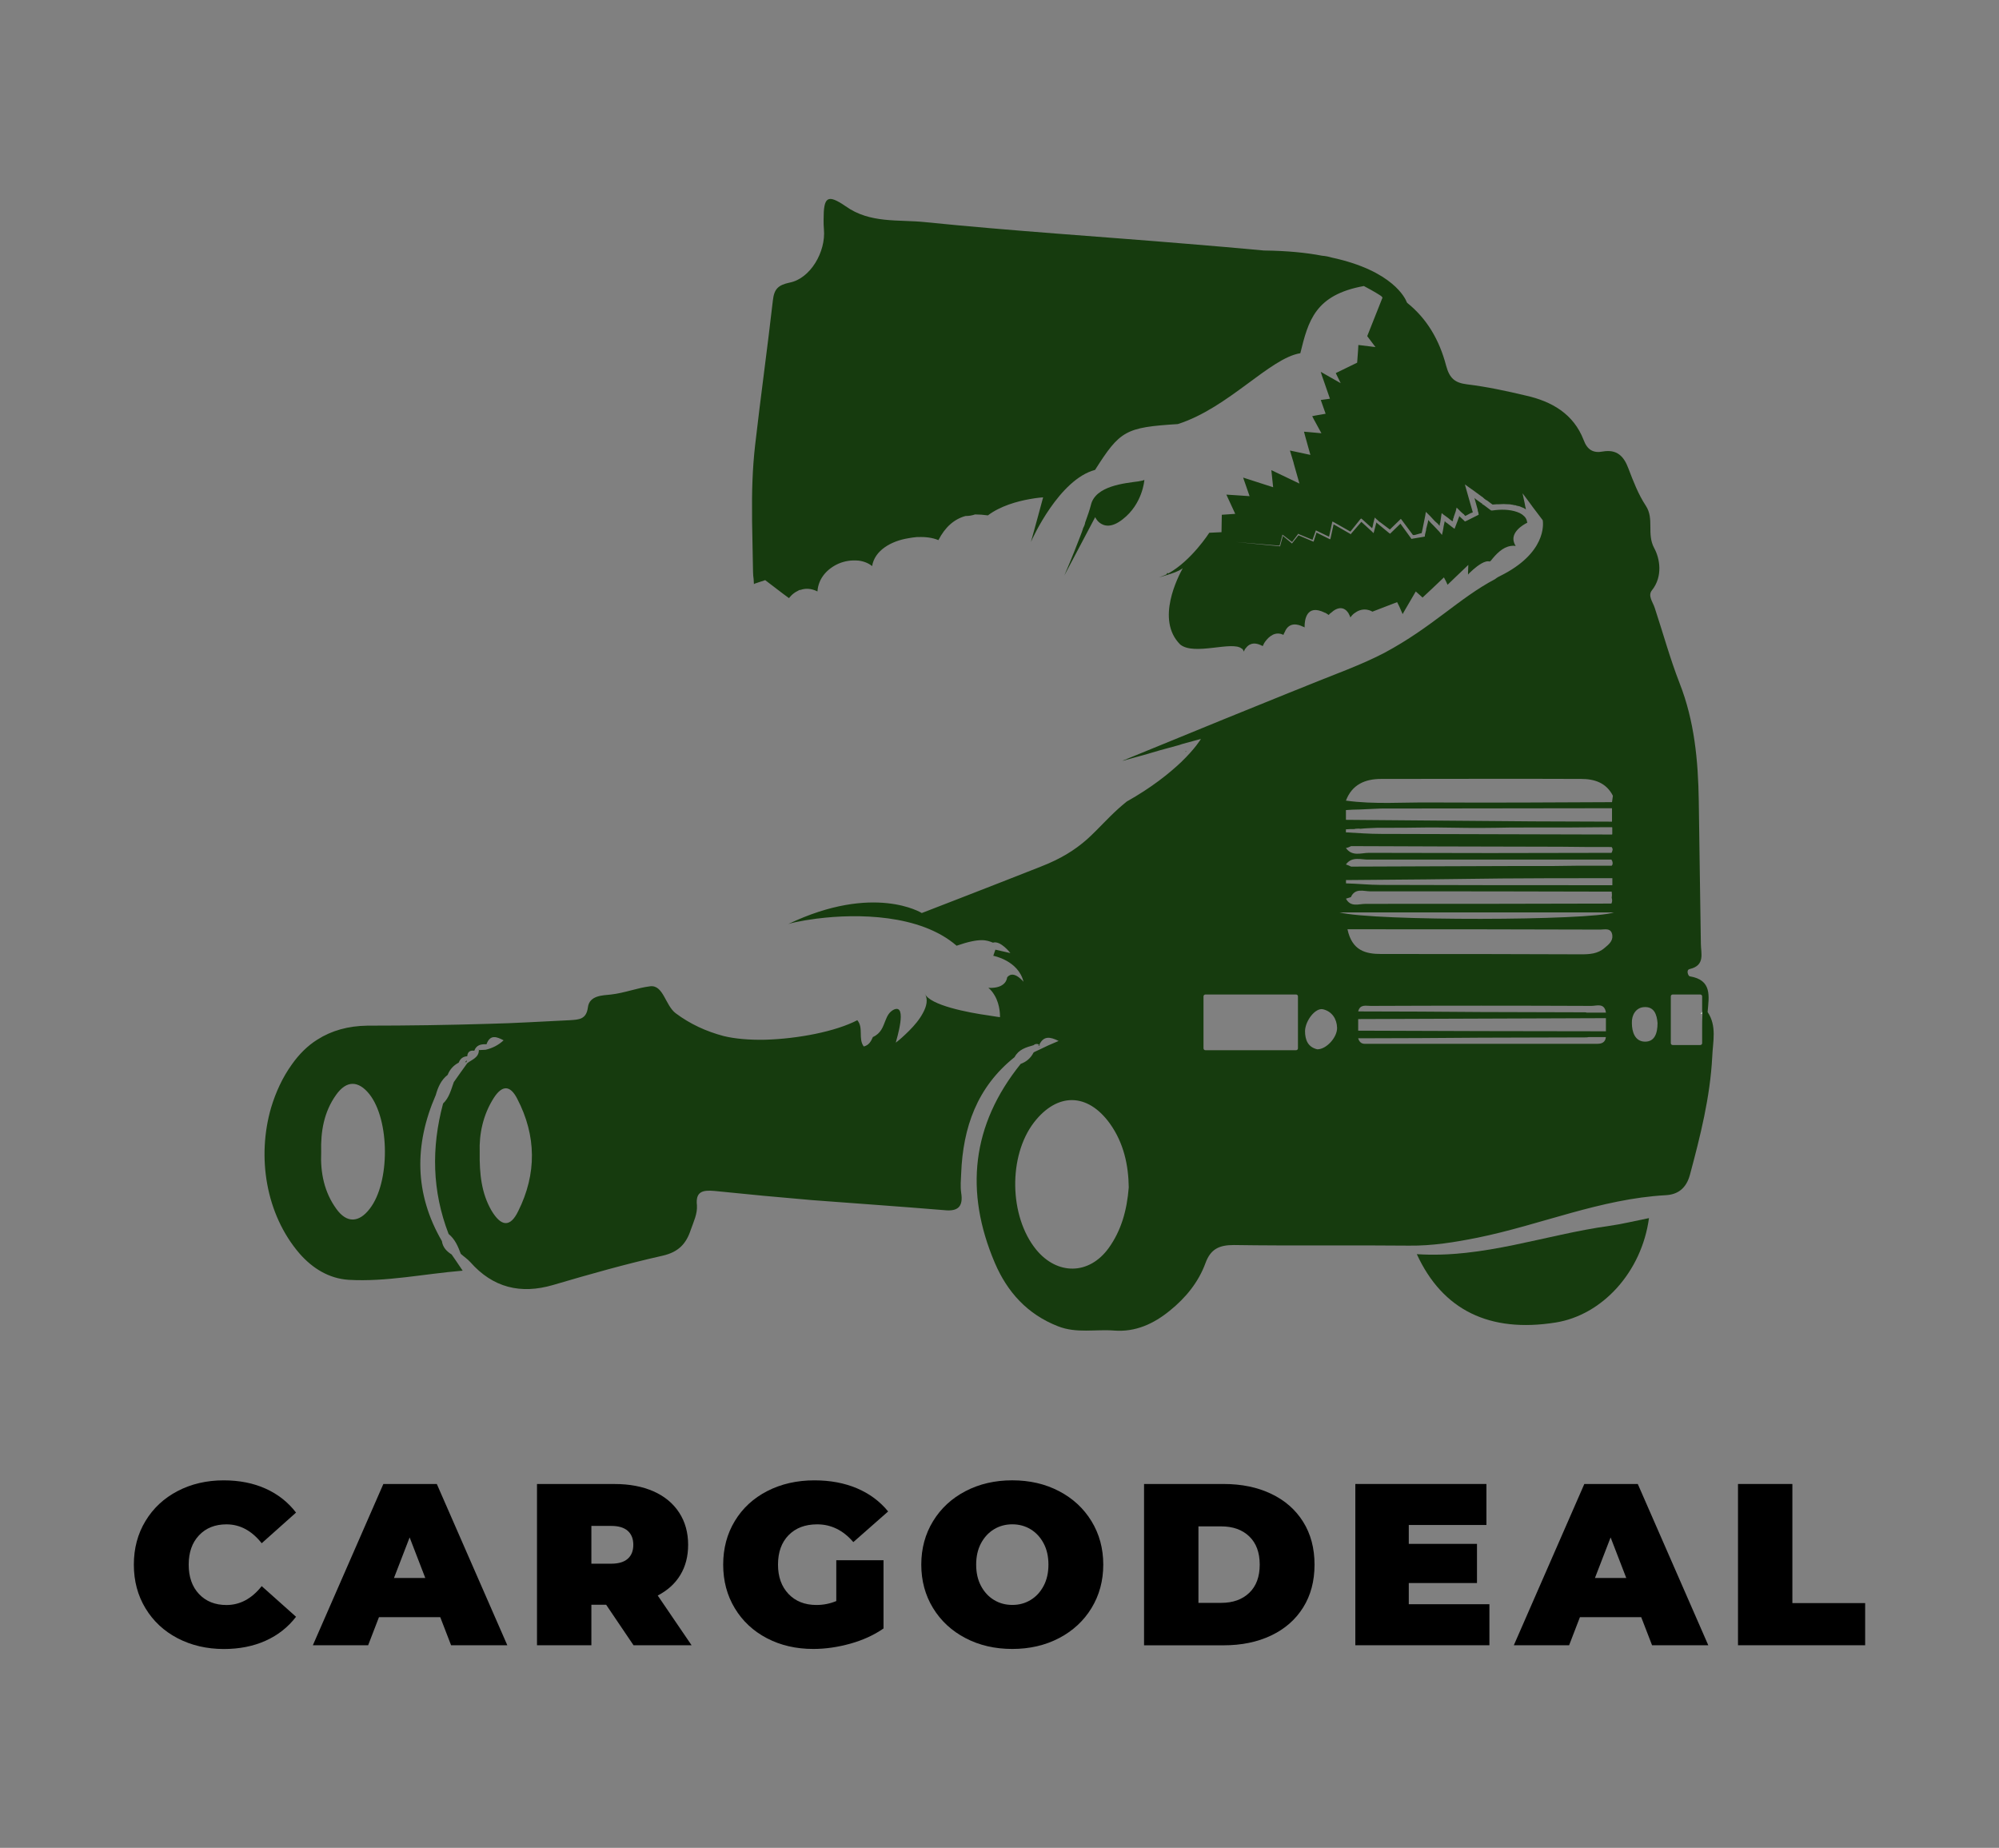 <?xml version="1.0" encoding="utf-8"?>
<!-- Generator: Adobe Illustrator 24.0.1, SVG Export Plug-In . SVG Version: 6.00 Build 0)  -->
<svg version="1.1" id="Слой_1" xmlns="http://www.w3.org/2000/svg" xmlns:xlink="http://www.w3.org/1999/xlink" x="0px" y="0px"
	 viewBox="0 0 687 635" style="enable-background:new 0 0 687 635;" xml:space="preserve">
<rect x="0" y="0" width="687" height="635" fill="#808080" stroke="none"/>
<style type="text/css">
	.st0{fill:#163B0E;}
	.st1{fill:#FFFFFF;}
</style>
<g>
	<g>
		<g>
			<path d="M61.04,562.98c-4.7-2.45-8.38-5.89-11.04-10.29c-2.67-4.41-4-9.41-4-15c0-5.59,1.33-10.6,4-15
				c2.66-4.41,6.35-7.84,11.04-10.29c4.7-2.45,9.98-3.68,15.84-3.68c5.38,0,10.19,0.95,14.41,2.85c4.22,1.9,7.71,4.65,10.45,8.23
				l-11.8,10.53c-3.43-4.33-7.47-6.49-12.11-6.49c-3.91,0-7.05,1.25-9.42,3.76c-2.38,2.51-3.56,5.87-3.56,10.1
				c0,4.22,1.19,7.59,3.56,10.1c2.38,2.51,5.51,3.76,9.42,3.76c4.64,0,8.68-2.16,12.11-6.49l11.8,10.53
				c-2.75,3.59-6.23,6.33-10.45,8.23c-4.22,1.9-9.03,2.85-14.41,2.85C71.02,566.66,65.74,565.43,61.04,562.98z"/>
			<path d="M151.3,555.73h-21.06l-3.72,9.66h-19l24.23-55.42h18.37l24.23,55.42h-19.32L151.3,555.73z M146.16,542.27l-5.38-13.94
				l-5.38,13.94H146.16z"/>
			<path d="M208.31,551.46h-5.07v13.94h-18.69v-55.42h26.68c5.12,0,9.58,0.85,13.38,2.53c3.8,1.69,6.73,4.12,8.79,7.28
				s3.09,6.86,3.09,11.09c0,3.96-0.9,7.42-2.69,10.37c-1.79,2.96-4.38,5.3-7.76,7.05l11.64,17.1h-19.95L208.31,551.46z
				 M215.75,526.08c-1.27-1.13-3.17-1.7-5.7-1.7h-6.81v12.98h6.81c2.53,0,4.43-0.57,5.7-1.7c1.27-1.13,1.9-2.73,1.9-4.79
				C217.65,528.81,217.02,527.22,215.75,526.08z"/>
			<path d="M287.41,536.18h16.23v23.44c-3.27,2.27-7.07,4.01-11.4,5.22c-4.33,1.21-8.58,1.82-12.75,1.82
				c-5.91,0-11.22-1.23-15.91-3.68c-4.7-2.45-8.38-5.89-11.04-10.29c-2.67-4.41-4-9.41-4-15c0-5.59,1.33-10.6,4-15
				c2.66-4.41,6.39-7.84,11.16-10.29c4.78-2.45,10.17-3.68,16.19-3.68c5.44,0,10.31,0.91,14.61,2.73c4.3,1.82,7.88,4.47,10.73,7.96
				l-11.96,10.53c-3.48-4.06-7.63-6.1-12.43-6.1c-4.12,0-7.39,1.24-9.82,3.72c-2.43,2.48-3.64,5.86-3.64,10.13
				c0,4.17,1.2,7.52,3.6,10.06c2.4,2.53,5.61,3.8,9.62,3.8c2.38,0,4.64-0.45,6.81-1.35V536.18z"/>
			<path d="M331.82,562.94c-4.75-2.48-8.47-5.93-11.16-10.33c-2.69-4.41-4.04-9.38-4.04-14.93c0-5.54,1.35-10.52,4.04-14.92
				c2.69-4.41,6.41-7.85,11.16-10.33c4.75-2.48,10.11-3.72,16.07-3.72c5.96,0,11.32,1.24,16.07,3.72
				c4.75,2.48,8.47,5.93,11.16,10.33c2.69,4.41,4.04,9.38,4.04,14.92c0,5.54-1.35,10.52-4.04,14.93s-6.41,7.85-11.16,10.33
				c-4.75,2.48-10.11,3.72-16.07,3.72C341.93,566.66,336.57,565.42,331.82,562.94z M354.19,549.83c1.87-1.13,3.36-2.74,4.47-4.83
				c1.11-2.09,1.66-4.53,1.66-7.32c0-2.8-0.55-5.24-1.66-7.32c-1.11-2.08-2.6-3.69-4.47-4.83c-1.87-1.13-3.97-1.7-6.29-1.7
				c-2.32,0-4.42,0.57-6.29,1.7c-1.87,1.14-3.36,2.75-4.47,4.83c-1.11,2.09-1.66,4.53-1.66,7.32c0,2.8,0.55,5.24,1.66,7.32
				c1.11,2.09,2.6,3.7,4.47,4.83c1.87,1.14,3.97,1.7,6.29,1.7C350.22,551.54,352.32,550.97,354.19,549.83z"/>
			<path d="M393.18,509.97h27.32c6.18,0,11.63,1.12,16.35,3.37c4.72,2.24,8.39,5.45,11,9.62c2.61,4.17,3.92,9.08,3.92,14.73
				c0,5.65-1.31,10.56-3.92,14.73c-2.61,4.17-6.28,7.38-11,9.62c-4.72,2.25-10.17,3.37-16.35,3.37h-27.32V509.97z M419.71,550.82
				c4.01,0,7.22-1.15,9.62-3.44c2.4-2.3,3.6-5.53,3.6-9.7c0-4.17-1.2-7.4-3.6-9.7c-2.4-2.3-5.61-3.44-9.62-3.44h-7.84v26.29H419.71z
				"/>
			<path d="M511.87,551.3v14.09h-46.08v-55.42h45.05v14.09h-26.68v6.49h23.44v13.46h-23.44v7.28H511.87z"/>
			<path d="M564.04,555.73h-21.06l-3.72,9.66h-19l24.23-55.42h18.37l24.23,55.42h-19.32L564.04,555.73z M558.9,542.27l-5.38-13.94
				l-5.38,13.94H558.9z"/>
			<path d="M597.3,509.97h18.69v40.93H641v14.49h-43.7V509.97z"/>
		</g>
	</g>
	<g>
		<path class="st0" d="M393.29,164.91c-0.31,0.21-1.05,0.32-2.1,0.52c-4.51,0.63-14.7,1.47-16.27,8.08
			c-0.42,1.68-1.15,3.78-1.99,6.09c0,0.21-0.11,0.52-0.21,0.84c-0.11,0.31-0.32,0.73-0.53,1.15v0.11c-0.42,1.36-1.05,2.83-1.57,4.2
			c-1.99,5.25-4.09,10.08-4.83,11.86l9.55-18.06l1.05-1.99c0,0,0.42,1.05,1.47,1.89c1.47,1.15,3.99,1.99,7.98-1.15
			C392.76,173.1,393.29,164.91,393.29,164.91z"/>
		<path class="st0" d="M486.92,430.99c8.85,19.26,25.01,27.11,47.71,23.49c16.03-2.55,29.57-17.35,32.08-35.88
			c-5.13,1.02-9.35,2.08-13.63,2.67C531.04,424.32,509.78,432.49,486.92,430.99z"/>
		<path class="st0" d="M586.86,347.79c0.43-5.37,1.67-11.03-6.19-12.29c-0.43-0.1-1.38-2.2,0.1-2.51c5.35-1.26,3.77-5.46,3.77-8.71
			c-0.21-16.38-0.53-32.76-0.72-49.14c-0.21-13.75-1.48-27.39-6.61-40.42c-3.27-8.39-5.68-17.22-8.52-25.81
			c-0.62-2-2.51-4.2-0.94-6.09c3.77-4.73,2.72-10.91,0.74-14.49c-2.63-4.94,0.1-9.98-2.84-14.49c-2.63-3.99-4.3-8.39-5.99-12.8
			c-1.58-4.3-3.99-6.71-8.81-5.88c-3.25,0.62-5.35-0.53-6.61-3.99c-3.46-8.93-10.91-13.23-19.84-15.23
			c-6.61-1.58-13.44-3.04-20.27-3.87c-4.18-0.53-5.97-2.1-7.14-6.42c-2.3-8.81-6.6-16.17-13.42-21.61v-0.11c0,0-0.11,0-0.11-0.1
			c-0.41-1.17-4.73-10.82-25.82-15.33c-1.05-0.31-2.1-0.53-3.27-0.62c-5.45-1.05-11.96-1.69-19.73-1.79c-0.11,0-0.11,0-0.21,0
			c-8.81-0.84-17.74-1.58-26.55-2.31c-30.03-2.51-60.05-4.41-89.97-7.45c-9.14-0.95-18.91,0.53-27.29-5.46
			c-6.3-4.3-7.57-3.25-7.57,4.63c0,1.15,0,2.2,0.11,3.25c0.72,7.88-4.73,17-11.77,18.36c-3.99,0.85-5.35,2.22-5.78,6.2
			c-1.89,16.59-4.2,33.07-6.09,49.64c-0.94,8.19-1.15,16.38-1.05,24.47v1.67c0.11,5.88,0.21,11.65,0.33,17.43
			c0,0.95,0.1,1.67,0.2,2.41l0.11,1.79l0.41-0.21l3.46-1.15l6.2,4.73l1.99,1.46c0,0,1.05-1.58,3.05-2.51
			c0.31-0.21,0.53-0.33,0.94-0.33c1.48-0.53,3.48-0.62,5.78,0.53c0.31-4.61,3.46-7.86,7.25-9.55c2.2-0.94,4.51-1.25,6.71-1.05
			c0.1,0,0.1,0,0.1,0c1.79,0.21,3.46,0.85,4.73,1.9c0.84-5.37,6.52-8.62,12.39-9.57c0.95-0.2,2-0.31,2.94-0.41h0.43
			c2.63-0.11,5.04,0.21,7.02,1.05c2.31-4.51,5.46-7.25,9.35-8.3c0.1,0,0.2,0,0.2,0c1.05,0,2.1-0.2,3.05-0.53
			c1.36,0,2.84,0.11,4.41,0.33c4.3-3.27,10.17-4.84,14.16-5.56c2.84-0.53,4.82-0.64,4.82-0.64l-1.99,7.35l-2.2,7.98
			c0.51-1.26,9.75-21.52,22.04-24.76c8.6-13.56,10.49-14.61,28.44-15.75c17.43-5.56,31.61-22.68,42.1-24.35
			c2.74-11.13,5.04-20.05,21.84-23.09c3.77,1.99,5.35,3.04,5.97,3.46c0.43,0.43,0.43,0.53,0.43,0.53l-5.25,13.23l2.84,3.77
			l-4.94-0.62l-0.94-0.11l-0.11,1.9l-0.31,4.18l-7.35,3.58l1.69,3.46l-5.37-3.05l-0.53-0.31l-0.94-0.53l0.41,1.36l0.74,2.1l2,5.78
			l-3.15,0.43l1.67,4.73l-3.56,0.62l-1.05,0.21l0.53,1.05l2.63,4.82l-4.73-0.43l-1.26-0.1l0.53,2l1.67,5.97l-6.81-1.46h-0.21
			l1.26,4.18v0.11l1.99,7.02l-9.65-4.61l0.62,5.88l-10.08-3.25l-0.21-0.11l0.11,0.43l2.08,5.99l-7.98-0.53l3.05,6.61l-4.51,0.31
			h-0.11v0.1l-0.1,5.89l-4.2,0.2c0,0-6.09,9.55-14.06,13.97c-0.1-0.1-0.21-0.1-0.31-0.1l-0.11-0.11v0.11c-0.1,0.1-0.1,0.31-0.2,0.41
			c-0.85,0.43-1.79,0.74-2.63,1.05c0.94-0.21,1.77-0.53,2.51-0.74c0.53-0.1,0.84-0.31,1.26-0.41h0.1c2.63-0.84,3.79-1.58,4.32-2
			c-1.48,2.74-9.45,17.74-0.85,26.24c4.84,3.89,17.86-1.36,21.1,1.38c0.11,0,0.11,0,0.11,0c0.31,0.31,0.53,0.62,0.62,1.05
			c0.21-0.53,0.43-0.95,0.74-1.26c1.58-2.1,3.68-1.58,4.92-1.05c0.53,0.21,0.85,0.41,0.85,0.41s0.2-0.41,0.51-1.05
			c0.95-1.46,2.95-3.87,5.78-3.13c0.33,0.1,0.53,0.2,0.84,0.31c0.11-0.31,0.21-0.64,0.43-0.95c1.48-3.68,4.73-2.63,6.19-1.89
			c0.43,0.1,0.64,0.31,0.64,0.31s0-0.1,0-0.41c0-1.69,0.41-7.98,7.02-4.63c0,0,0,0,0.11,0c0.31,0.21,0.74,0.43,1.15,0.74
			c0.21-0.21,0.43-0.53,0.64-0.62c2.63-2.43,4.71-2.1,6.09-0.11c0.2,0.43,0.53,0.95,0.72,1.58c0.53-0.74,1.05-1.26,1.58-1.58
			c3.15-2.31,5.99-0.41,5.99-0.41l8.5-3.27l0.74,1.48l1.15,2.63l0.84-1.48l3.68-6.3l1.89,1.69l0.43,0.41l3.15-2.94l4.2-3.99
			l0.72,1.36l0.53,1.17l2.63-2.53l4.51-4.3l-0.1,2.41v0.95c0.1-0.21,0.74-0.85,1.58-1.58c0.1,0,0.1-0.11,0.1-0.11
			c1.69-1.46,4.2-3.35,5.78-2.82c0.11-0.11,0.21-0.21,0.31-0.21c1.9-2.41,4.1-4.73,6.94-5.15c0.53-0.1,1.05-0.1,1.67,0
			c-0.21-0.31-0.43-0.72-0.53-1.05c-1.36-3.56,2.94-6.19,4.51-6.93c-0.1-0.53-0.21-1.05-0.53-1.58c-0.62-0.94-1.67-1.67-2.94-2.1
			c-2.63-0.94-5.66-0.94-8.5-0.53h-0.43l-0.31-0.2l-2.1-1.58l-0.31-0.21h-0.1l-0.33-0.31c0-0.11,0.11-0.11,0.11-0.11
			c-0.11,0-0.11,0-0.21,0l-0.43-0.31l-1.46-1.05l-0.11-0.1l-0.53-0.43l0.11,0.31l0.41,1.48l0.64,2.31v0.31l0.21,0.62l0.1,0.74
			l-0.62,0.31l-3.58,1.79l-0.53,0.21l-0.41-0.43l-1.48-1.36v-0.11h-0.1v0.43l-0.11,0.1l-0.41,1.17l-0.64,1.67l-0.41,1.05l-0.85-0.62
			l-1.89-1.48h-0.1l-0.53-0.53l-0.1,0.53l-0.11,0.43l-0.21,1.05v0.1l-0.2,1.17l-0.33,1.46l-0.94-1.15l-1.89-2l-0.74-0.74l-0.11-0.1
			l-1.05-1.15l-0.1,0.72l-0.62,2.43v0.31l-0.31,1.25l-0.11,0.53v0.43l-0.41,0.1l-3.79,0.64l-0.41,0.1l-0.21-0.31l-3.58-4.94
			l-3.25,3.15l-0.31,0.31l-0.43-0.31l-4.2-3.46c0,0,0-0.1,0.11-0.1c-0.11,0-0.21,0-0.21,0v0.1l-0.74,2.84l-0.21,0.74l-0.51-0.53
			l-3.68-3.36l-3.46,3.99l-0.21,0.31l-0.21-0.21l-5.66-3.25l-1.05,4.82l-0.11,0.33l-0.31-0.11l-4.41-2.2l-0.94,2.94l-0.11,0.21
			l-0.2-0.11l-4.94-2.1l-2.1,2.63l-0.1,0.21l-0.11-0.1l-3.04-2.53l-0.95,3.46v0.11h-0.1l-15.11-1.48l15,1.26l0.95-3.58v-0.2
			l0.21,0.1l3.15,2.41l1.99-2.63v-0.21l0.21,0.11l4.82,1.99l1.05-2.94l0.11-0.31l0.2,0.11l4.32,2.08l1.05-4.82l0.1-0.41l0.43,0.2
			l5.76,3.27l3.36-4.2l0.31-0.31l0.31,0.2l3.48,3.15l0.2-0.62l0.21-1.05l0.31-1.26l0.21-0.74l0.53,0.53l0.53,0.43l0.53,0.53h0.1
			l3.48,2.63l3.35-3.25l0.43-0.43l0.41,0.53l3.05,4.1l0.62,0.84l0.11,0.1h0.53l2.2-0.62h0.21l0.21-0.84v-0.11l0.1-0.41l0.95-4.73
			l0.2-1.26l1.48,1.46l1.46,1.58l0.21,0.21l0.95,0.84l0.62,0.74l0.11-0.84v-0.1h0.1v-0.11l0.1-0.62l0.11-0.74l0.21-1.48l0.1-0.51
			l0.74,0.62l0.31,0.21l1.15,0.84l0.64,0.53l0.84,0.62l0.21-0.31v-0.43l0.1-0.31h0.1v-0.31l0.11-0.31l0.62-1.79l0.31-1.26l0.95,0.95
			l0.53,0.53l0.84,0.74l0.21,0.1v0.1c0.1,0.11,0.21,0.21,0.41,0.43h0.11l1.79-0.94l0.31-0.11h0.1l0.31-0.21l-0.2-0.62l-1.79-6.3
			l-0.74-2.63l2.2,1.58l0.33,0.21l3.15,2.31l0.31,0.2l0.41,0.33v0.1h0.11l0.2,0.21l0.74,0.53h0.11l1.67,1.26l0.31,0.2
			c0.43,0,0.84-0.1,1.26-0.1c0.1,0,0.1,0,0.1,0h0.64c1.15-0.1,2.3-0.1,3.46,0c0.31,0,0.62,0,0.94,0.1c0.33,0,0.64,0.11,1.05,0.21
			c0.21,0,0.43,0,0.74,0.11v0.1c0.11,0,0.11,0,0.21,0s0.31,0,0.41,0.1l0.11,0.11v-0.11c0,0,0,0,0.1,0c0.11,0,0.21,0.11,0.31,0.11
			c0.11,0,0.11,0.1,0.21,0.1c0.11,0,0.11,0,0.21,0.11c0.21,0,0.31,0.1,0.53,0.2c0.43,0.11,0.74,0.33,1.15,0.64l-0.1-0.64l-0.1-0.31
			l-0.21-1.15l-0.74-3.46l2.2,2.94l1.38,1.89l1.36,1.79l1.99,2.63c0,0,2,9.65-11.96,17.74c-0.74,0.41-1.48,0.84-2.31,1.25
			c-0.72,0.33-1.46,0.74-2.1,1.26c-12.49,6.61-21.52,16.48-37.99,25.31c-3.79,1.99-8.09,3.87-12.82,5.78
			c-23.19,9.12-65.4,26.46-75.57,30.64c-0.11,0-0.11,0-0.11,0.11c-0.72,0.21-1.25,0.41-1.58,0.62l1.17-0.31l2.63-0.74l3.46-0.94
			l5.78-1.69l6.5-1.77l0.95-0.33l6.5-1.77c0,0-1.89,3.25-6.81,7.98c-4.1,3.87-10.08,8.71-18.69,13.54
			c-4.3,3.46-7.14,6.61-10.18,9.65c-1.26,1.26-2.53,2.53-4,3.79c-3.56,3.04-8.07,6.09-15.31,8.91
			c-17.02,6.73-40.95,15.97-40.95,15.97s-16.38-10.29-45.87,3.77c1.36-0.43,3.35-0.84,5.76-1.26c1.26-0.21,2.63-0.41,4.2-0.62
			c0,0,0,0,0.11,0c13.42-1.69,35.17-1.58,47.76,9.34c8.19-2.84,10.39-1.89,12.49-1.05c2.63-0.84,5.99,3.58,5.99,3.58l-5.15-1.17
			l-0.72,2.1c0,0,8.6,1.58,10.39,8.93c-3.46-3.89-5.14-2.1-5.56-1.58c-0.1,0.1-0.1,0.21-0.1,0.21s-0.21,3.77-6.42,3.46
			c0.95,0.74,1.58,1.67,2.1,2.51c2.1,3.46,1.89,7.57,1.89,7.57s-1.67-0.21-4.09-0.62c-6.83-0.95-20.05-3.48-21.73-7.47
			c1.15,2,0.62,4.32-0.64,6.61c-1.15,2.22-2.94,4.32-4.71,6.09c-1.79,1.79-3.46,3.27-4.32,3.89c-0.1,0.1-0.2,0.21-0.31,0.21
			c0.21-0.95,4.1-13.34-0.62-11.34c-1.69,0.84-2.31,2.2-2.94,3.77c-0.84,2.1-1.48,4.41-4.32,5.68c-0.62,1.46-1.36,2.82-3.13,3.25
			c-2-2.63,0-6.4-2.22-9.03c-7.45,3.89-20.46,6.4-31.71,6.71c-5.35,0.11-10.27-0.31-14.16-1.25c-5.99-1.58-11.55-4.1-16.59-7.88
			c-3.56-2.74-4.2-9.76-8.71-9.24c-4.4,0.53-8.81,2.31-13.54,2.84c-2.63,0.31-7.35,0.2-7.88,4.4c-0.53,4.2-3.15,4.2-6.09,4.41
			c-9.34,0.43-18.79,1.05-28.23,1.26c-13.75,0.41-27.62,0.62-41.47,0.62c-6.61,0.1-12.28,1.67-17.22,4.82
			c-3.36,2.1-6.3,5.04-8.81,8.62c-3.15,4.4-5.46,9.45-7.04,14.69c-4.94,16.9-1.89,36.65,9.76,50.19c4.41,5.04,10.08,8.6,16.9,9.03
			c12.92,0.74,25.5-2,39.16-3.15c-1.79-2.63-2.74-4.09-3.79-5.56c-1.67-1.05-3.04-2.41-3.35-4.61c-9.45-16.28-9.55-33.07-2.1-50.19
			c0.74-2.63,1.79-5.14,4.09-6.93c0.74-1.89,2-3.25,3.79-4.2c0.53-1.36,1.46-2.1,2.94-2.2c0.1-1.48,0.94-2.1,2.41-1.89
			c0.74-2,2.31-2.31,4.2-2.22c1.25-3.46,3.46-2.63,5.88-1.36c-1.79,1.67-3.89,2.72-6.19,3.25c-0.74,0-1.48,0.11-2.31,0.11
			c0,2.63-2.41,3.25-3.99,4.51c-1.58,2.1-3.05,4.3-4.63,6.5c-0.94,2.63-1.58,5.37-3.68,7.35c-4.09,15.23-3.77,30.13,1.9,44.84
			c2.2,1.77,3.25,4.3,4.18,6.81c1.05,0.95,2.31,1.79,3.27,2.84c7.76,8.81,17.31,11.13,28.44,7.88c12.49-3.68,25.09-7.25,37.7-10.08
			c5.45-1.26,8.07-4.1,9.65-8.93c0.95-2.72,2.31-5.46,2.1-8.4c-0.53-4.82,2.1-5.25,5.99-4.92c11.13,1.15,22.25,2.2,33.48,3.15
			c15.11,1.15,30.34,2.2,45.56,3.46c4.84,0.53,6.52-1.38,5.78-5.99c-0.31-2.2-0.1-4.41,0-6.61c0.62-15.85,5.46-29.7,18.36-39.99
			c1.38-2.63,3.89-3.36,6.52-4.1c0.62-0.53,1.26-0.53,2-0.2c1.46-3.05,3.66-2.74,6.61-1.26c-2.53,1.05-4.63,1.99-6.73,3.04
			c-0.53,0.21-1.05,0.53-1.58,0.74c-0.1,0.11-0.21,0.11-0.31,0.21c-0.94,1.89-2.41,3.15-4.41,3.89
			c-16.89,20.99-19.32,43.87-8.91,68.34c4.3,10.08,11.23,17.74,21.73,21.83c6.4,2.53,12.92,0.95,19.41,1.48
			c7.25,0.53,13.44-2.31,19-6.83c5.46-4.41,9.86-9.76,12.28-16.38c1.79-4.92,4.84-6.19,9.76-6.19c20.05,0.31,40.11,0,60.16,0.21
			c8.07,0.1,15.74-1.17,23.62-2.74c21.61-4.4,42.19-13.33,64.56-14.59c4.3-0.21,7.14-2.41,8.39-7.02
			c3.58-13.34,6.94-26.67,7.66-40.52C588.65,357.96,590.11,352.61,586.86,347.79z M127.07,415.38c-3.68,4.82-7.88,5.04-11.44,0.1
			c-4.2-5.76-5.56-12.49-5.25-19.51c-0.21-7.14,0.94-13.87,5.14-19.74c3.58-5.04,7.66-4.94,11.44-0.21
			C133.99,384.94,134.09,406.36,127.07,415.38z M178.09,416.22c-2.74,5.68-5.89,5.35-9.24-0.31c-3.36-5.88-4.1-12.39-3.99-20.05
			c-0.21-5.97,1.05-12.7,4.92-18.68c2.84-4.32,5.56-4.32,7.98,0.41C184.38,390.29,184.49,403.42,178.09,416.22z M381,428.92
			c-6.71,9.24-17.63,9.35-24.88,0.53c-9.34-11.44-9.65-32.23-0.74-43.77c7.99-10.29,18.38-10.19,26.04,0.41
			c4.82,6.73,6.4,14.39,6.5,21.94C387.3,416.01,385.3,422.95,381,428.92z M474.64,267.68c22.88,0,45.77-0.1,68.76,0
			c4.51,0,8.6,1.26,10.91,5.78c-0.1,0.74-0.21,1.46-0.31,2.2c-20.68,0.11-41.36,0.21-62.05,0.11c-9.75-0.11-19.63,0.72-29.39-0.64
			C464.67,269.57,469.18,267.68,474.64,267.68z M462.57,278.38c1.48-0.1,3.05-0.2,4.51-0.2h0.11c2.41-0.11,4.92-0.21,7.35-0.33
			c25.4,0,50.81-0.1,76.1-0.1h3.36v4.61c-9.03,0-18.05-0.1-27.19-0.1c-21.42-0.21-42.83-0.31-64.25-0.53V278.38z M462.57,285
			c1.05-0.1,2-0.1,3.05-0.1c0.1-0.1,0.1-0.1,0.21-0.1c0.53,0,1.15-0.11,1.67,0h0.1c1.9-0.21,3.89-0.21,5.78-0.33h2
			c4.82,0,9.65,0,14.49-0.1h4.51c6.5,0.1,12.9,0.21,19.41,0.1c3.46-0.1,7.04-0.1,10.5-0.1h4.4c7.45,0,14.8,0,22.25-0.1h3.05l0.1,0.1
			v2.31l-0.1,0.1c-26.46-0.1-53.01-0.1-79.46-0.21c-3.99,0-7.99-0.31-11.98-0.53V285z M464.35,290.77c10.19,0,20.27,0.11,30.44,0.11
			c13.97,0,27.82,0.1,41.78,0.1c5.78,0.1,11.55,0.1,17.31,0.1c0.21,0.33,0.33,0.53,0.33,0.85c0,0.1,0,0.31-0.11,0.41
			c0,0.21-0.1,0.53-0.31,0.74c-27.72,0.1-55.54,0.1-83.35,0c-2.63,0-5.78,1.36-7.88-1.67C463.21,291.3,463.73,291.08,464.35,290.77z
			 M470.44,295.4h83.35c0.31,0.41,0.43,0.84,0.43,1.36c0,0.21-0.11,0.53-0.33,0.74h-11.75c-2.63,0-5.25,0.1-7.88,0.1h-10.82
			c-19.73,0.1-39.47,0.1-59.1,0.21c-0.62-0.31-1.15-0.53-1.79-0.74C464.67,294.14,467.82,295.5,470.44,295.4z M462.57,302.42h1.79
			c17.22-0.1,34.43-0.31,51.55-0.53c11.34-0.1,22.57-0.1,33.91-0.1h4.3v2.41h-0.1c-26.46,0-53.01,0-79.46-0.1
			c-3.99,0-7.99-0.43-11.98-0.53V302.42z M464.26,308.3c1.46-3.25,4.4-1.99,6.71-1.99c27.6,0,55.32,0,82.93,0.1
			c0.11,0.74,0.11,1.36,0,2v0.1c0.21,0.74,0.21,1.36-0.1,2c-28.13,0.1-56.37,0.1-84.5,0.1c-2.31,0-5.15,1.26-6.73-1.79
			C463.09,308.63,463.73,308.51,464.26,308.3z M446.07,360.26c0,0.36-0.28,0.64-0.64,0.64h-31.18c-0.34,0-0.64-0.28-0.64-0.64V342.4
			c0-0.36,0.3-0.64,0.64-0.64h31.18c0.36,0,0.64,0.28,0.64,0.64V360.26z M452.7,360.59c-3.15-0.74-4.2-3.15-4.2-6.3
			c0.11-3.56,3.58-8.07,6.2-7.45c3.04,0.74,4.71,3.25,4.82,6.3C459.63,356.5,455.75,360.68,452.7,360.59z M548.97,358.7h-79.99
			c-1.26,0-1.9-0.84-2.22-1.89c14.18,0,28.24-0.11,42.42-0.21h0.41c11.77,0,23.42-0.1,35.07-0.1c0.53,0,0.94,0,1.36-0.11h5.88
			C551.7,358.17,550.55,358.7,548.97,358.7z M551.91,354.4c-28.46,0-56.8-0.11-85.14-0.21v-3.99c28.34-0.11,56.68-0.21,85.14-0.31
			V354.4z M545.29,347.98c-0.21-0.1-0.43-0.1-0.62-0.1c-11.65,0-23.3-0.1-35.07-0.1h-0.41c-14.18-0.11-28.24-0.21-42.42-0.21
			c0.64-2.53,2.63-1.89,4.32-1.89c25.29-0.11,50.6-0.11,75.79,0c1.89,0,4.51-1.17,5.04,2.3H545.29z M551.48,325.73
			c-2.41,2.1-5.24,2.22-8.19,2.22c-22.88-0.11-45.66-0.11-68.55-0.11c-5.45,0-10.08-1.15-11.65-8.5c29.61,0,58.28,0,86.93,0.11
			c1.46,0,3.77-0.74,4.09,1.99C554.32,323.43,552.86,324.58,551.48,325.73z M460.37,313.55h94.27
			C546.66,316.39,472.23,316.6,460.37,313.55z M565.23,357.96c-3.35-0.1-4.4-3.36-4.4-6.4c-0.11-2.72,1.36-5.25,4.09-5.46
			c3.68-0.31,4.51,2.74,4.73,5.46C569.65,355.02,568.7,358.06,565.23,357.96z M584.98,348.41h0.1c-0.1,1.79-0.1,3.46-0.1,5.25v4.82
			c0,0.36-0.28,0.64-0.64,0.64h-9.49c-0.36,0-0.64-0.28-0.64-0.64V342.4c0-0.36,0.28-0.64,0.64-0.64h9.49
			c0.36,0,0.64,0.28,0.64,0.64v4.94c0.03,0.11,0.07,0.21,0.1,0.33c-0.03,0.03-0.07,0.07-0.1,0.1c-0.18,0.18-0.34,0.36-0.53,0.54
			C584.63,348.39,584.8,348.41,584.98,348.41z"/>
		<path class="st0" d="M357.18,359.96c0,0,0,0,0,0.11h0.11c0,0,0-0.11,0-0.21C357.28,359.85,357.18,359.85,357.18,359.96z"/>
		<path class="st0" d="M164.44,360.8c0.11,0,0.11,0,0.21,0l-0.11-0.11L164.44,360.8z"/>
		<path class="st0" d="M407.46,258.13c0,0.11,0,0.11,0,0.21h0.1l0.11-0.21C407.56,258.13,407.56,258.13,407.46,258.13z"/>
		<path class="st0" d="M160.45,364.37c0,0.11-0.11,0.11-0.21,0.21c0,0,0,0.11-0.1,0.11c-0.11,0.11-0.21,0.21-0.32,0.31h0.52v-0.21
			C160.45,364.68,160.45,364.47,160.45,364.37z"/>
		<path class="st0" d="M357.28,359.43v-0.52c-0.11,0-0.31,0.1-0.52,0.52C356.97,359.22,357.18,359.22,357.28,359.43z"/>
	</g>
	<path class="st1" d="M584.98,347.77v0.64c-0.18,0-0.34-0.02-0.53-0.1C584.63,348.13,584.8,347.95,584.98,347.77z"/>
</g>
</svg>
